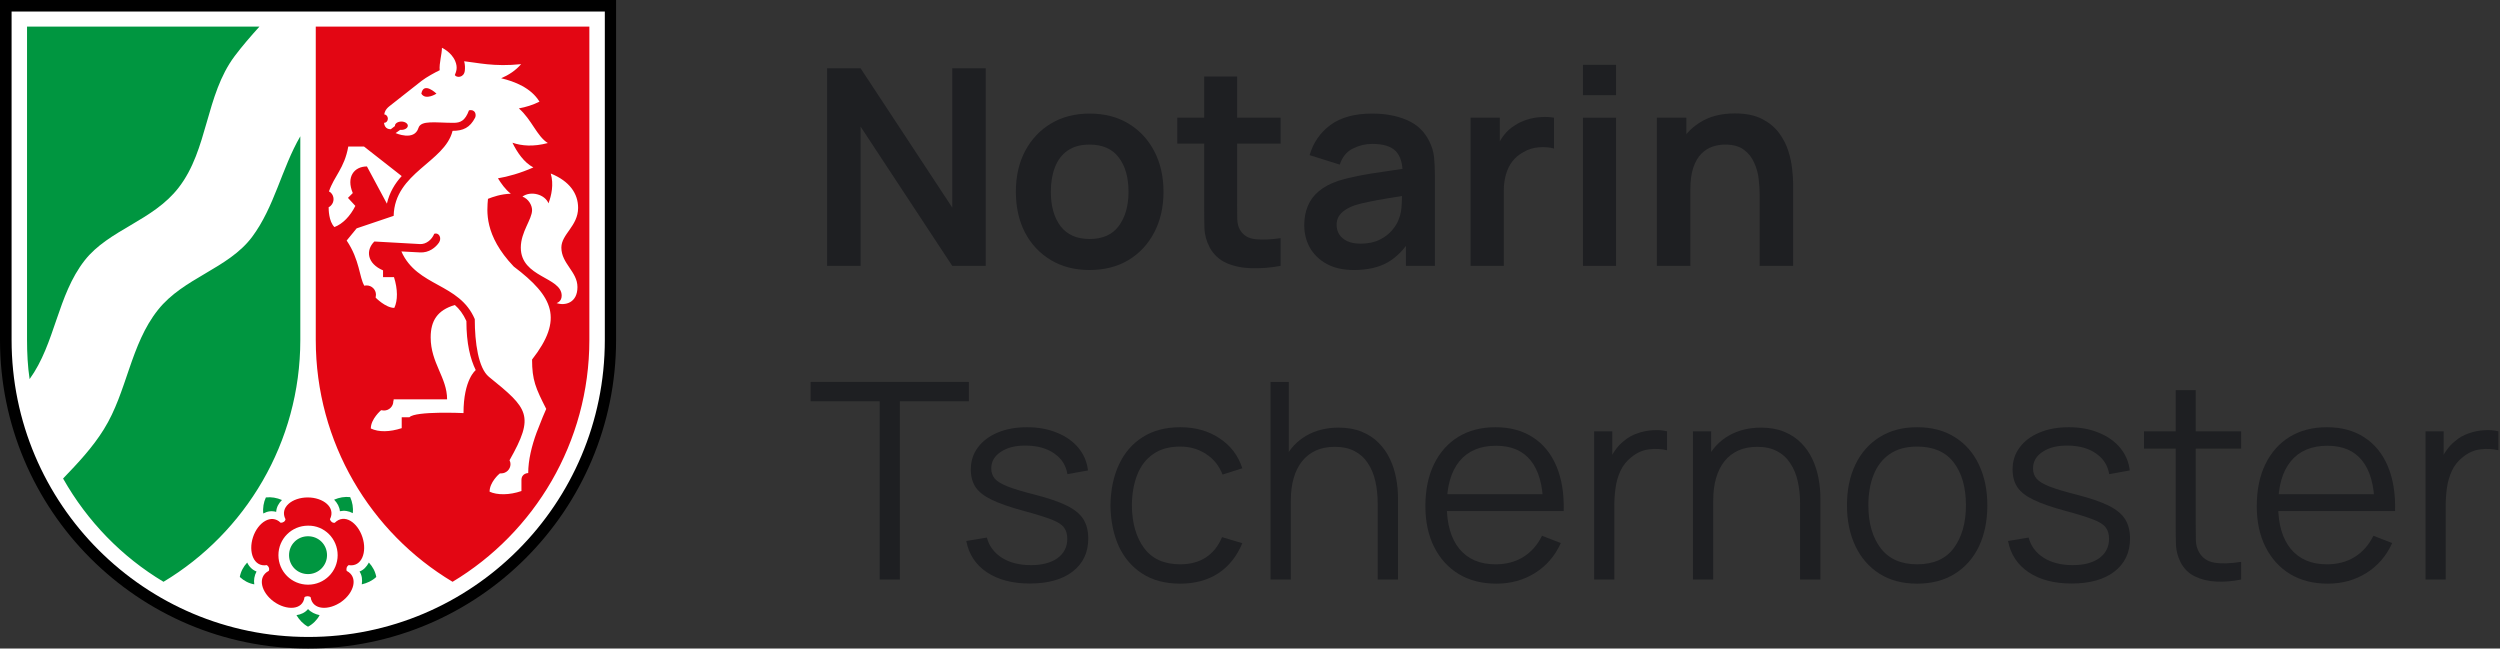 <svg width="771" height="200" viewBox="0 0 771 200" fill="none" xmlns="http://www.w3.org/2000/svg">
<rect x="0" y="0" width="771" height="200" fill="#333333" stroke="none"/>
<g clip-path="url(#clip0_7912_1514)">
<path fill-rule="evenodd" clip-rule="evenodd" d="M94.999 199.013C43.081 199.013 0.991 156.876 0.991 104.849V0.991H189.105V104.849C189.105 156.876 146.916 199.013 94.999 199.013Z" fill="white"/>
<path fill-rule="evenodd" clip-rule="evenodd" d="M186.526 104.847C186.526 155.49 145.528 196.439 95.099 196.439C44.671 196.439 3.574 155.49 3.574 104.847V3.561H186.526V104.847ZM190 0V104.847C190 157.369 147.414 200 95 200C42.586 200 0 157.369 0 104.847V0H190Z" fill="black"/>
<path d="M92.616 42.036V104.845C92.616 136.497 75.641 164.291 50.426 179.425C37.522 171.709 26.9 160.73 19.455 147.575C24.021 142.827 28.587 137.98 32.062 132.343C39.209 120.869 40.202 106.23 48.739 95.547C56.581 85.656 70.379 82.886 77.725 73.094C84.674 63.797 86.858 51.927 92.616 42.036ZM8.237 8.208H80.008C77.328 11.175 74.747 14.143 72.365 17.308C63.331 29.375 64.225 46.091 55.092 57.862C47.151 68.149 33.551 70.819 26.106 80.315C17.668 91.096 17.072 105.933 9.131 116.912C8.535 112.956 8.337 108.9 8.337 104.746V8.208H8.237ZM94.998 177.051C91.722 177.051 89.141 174.479 89.141 171.215C89.141 167.951 91.722 165.379 94.998 165.379C98.274 165.379 100.855 167.951 100.855 171.215C100.855 174.38 98.274 177.051 94.998 177.051ZM113.76 173.49C114.951 174.776 115.745 176.259 116.043 177.941C114.752 179.128 113.263 179.82 111.576 180.216C111.774 178.831 111.675 177.446 110.881 176.259C112.171 175.765 113.065 174.776 113.76 173.49ZM103.039 154.103C104.627 153.411 106.315 153.114 108.002 153.312C108.697 154.894 108.995 156.576 108.796 158.257C107.506 157.565 106.215 157.367 104.826 157.664C104.726 156.378 104.031 155.092 103.039 154.103ZM81.2 158.356C81.001 156.675 81.299 154.894 81.994 153.411C83.681 153.213 85.369 153.51 86.957 154.202C85.965 155.191 85.27 156.378 85.17 157.862C83.781 157.466 82.49 157.664 81.2 158.356ZM78.42 180.216C76.733 179.919 75.244 179.128 73.953 177.941C74.251 176.259 75.045 174.776 76.236 173.49C76.832 174.776 77.825 175.765 79.115 176.259C78.42 177.545 78.222 178.93 78.42 180.216ZM98.572 189.711C97.778 191.195 96.487 192.481 94.998 193.272C93.509 192.481 92.318 191.195 91.424 189.711C92.814 189.514 94.105 188.92 94.998 187.832C95.891 188.821 97.182 189.415 98.572 189.711Z" fill="#009640"/>
<path fill-rule="evenodd" clip-rule="evenodd" d="M104.132 171.215C104.132 176.259 100.062 180.315 94.999 180.315C89.937 180.315 85.867 176.259 85.867 171.215C85.867 166.17 89.937 162.115 94.999 162.115C100.062 162.016 104.132 166.17 104.132 171.215ZM84.477 185.557C80.605 182.788 79.216 177.941 82.889 176.062C83.186 175.369 82.889 174.677 82.293 174.281C78.223 174.974 76.535 170.226 78.024 165.676C79.513 161.126 83.683 158.356 86.561 161.225C87.256 161.225 87.951 160.829 88.05 160.137C86.164 156.477 90.135 153.411 94.9 153.411C99.665 153.411 103.636 156.477 101.75 160.137C101.948 160.829 102.544 161.324 103.239 161.225C106.217 158.257 110.287 161.126 111.776 165.676C113.265 170.226 111.577 174.974 107.507 174.281C106.912 174.677 106.713 175.369 106.912 176.062C110.585 177.941 109.195 182.788 105.323 185.557C101.452 188.327 96.389 188.228 95.793 184.172C95.297 183.777 94.404 183.777 93.907 184.172C93.411 188.228 88.348 188.327 84.477 185.557ZM121.405 123.144H137.883C137.883 116.418 132.821 111.967 132.821 104.054C132.821 98.91 134.905 95.646 140.266 94.064C141.656 95.251 142.847 96.833 143.839 99.009C143.839 105.933 145.031 110.681 146.718 114.143C146.718 114.143 142.946 117.011 142.946 127.397C142.946 127.397 128.056 126.705 126.269 128.683H123.886V132.046C120.214 133.233 116.838 133.332 114.357 132.145C114.357 129.177 117.533 126.507 117.533 126.507C117.831 126.507 118.129 126.606 118.427 126.606C120.015 126.606 121.306 125.32 121.306 123.737C121.405 123.539 121.405 123.342 121.405 123.144ZM103.139 70.028C101.353 68.248 101.353 64.489 101.353 63.895C101.65 63.797 101.849 63.599 102.047 63.401C103.139 62.313 103.139 60.532 102.047 59.444C101.849 59.247 101.65 59.148 101.452 59.049C103.04 54.301 106.217 51.927 107.408 45.201H112.272L123.886 54.301C121.802 56.576 120.114 59.346 119.32 62.807L113.165 51.334C109.195 51.334 106.713 54.598 108.798 59.543L107.309 61.027L109.592 63.5C108.004 66.665 105.72 69.039 103.139 70.028ZM150.987 151.63C150.987 148.762 153.866 146.19 154.163 145.992C154.263 145.992 154.461 145.992 154.56 145.992C156.149 145.992 157.439 144.707 157.439 143.124C157.439 142.728 157.34 142.333 157.141 141.937C164.984 128.089 162.899 126.012 150.788 116.22C147.512 113.549 146.42 105.636 146.42 98.416C141.656 87.239 128.651 88.525 123.787 77.545L129.446 77.842C132.324 78.04 134.409 76.259 135.402 74.776C136.295 73.391 135.402 71.611 133.913 72.105C133.218 73.886 131.431 75.369 129.545 75.27L115.449 74.479C112.669 77.249 113.265 81.304 118.129 83.381V85.458H121.504C122.695 89.217 122.695 92.679 121.603 94.954C118.923 94.954 115.846 91.789 115.846 91.789C115.846 91.492 115.945 91.195 115.945 90.898C115.945 89.316 114.655 88.03 113.066 88.03C112.868 88.03 112.669 88.03 112.371 88.129C110.783 85.557 110.982 80.216 106.912 74.182L109.989 70.424L121.405 66.566C121.703 53.213 137.188 50.048 139.571 40.354C142.847 40.354 144.931 39.365 146.52 36.299C146.917 35.508 146.718 33.628 144.634 34.024C143.442 37.288 141.953 37.882 139.869 37.882C134.31 37.882 129.843 36.991 129.048 39.464C127.758 43.618 122 41.047 122 41.047L123.39 40.058C123.489 40.058 123.589 40.058 123.787 40.058C124.879 40.058 125.773 39.464 125.773 38.772C125.773 38.079 124.879 37.486 123.787 37.486C122.695 37.486 121.802 38.079 121.802 38.772V38.871L120.511 39.86C118.824 39.86 118.526 38.574 118.427 37.882C119.122 37.882 119.618 37.288 119.618 36.596C119.618 35.903 119.122 35.31 118.526 35.31C118.526 34.815 118.824 33.727 120.114 32.738L130.041 24.924C131.431 23.836 134.31 22.253 135.6 21.66C135.402 19.484 136.295 16.714 136.295 14.736C136.295 14.736 139.174 16.022 140.365 18.792C141.258 20.869 140.663 22.155 140.266 23.144C140.762 24.034 143.045 24.034 143.343 21.858C143.442 20.968 143.442 19.979 143.145 18.89C147.016 19.286 152.377 20.671 160.715 19.781C159.028 21.759 156.844 23.144 154.56 24.133C158.73 25.122 163.792 27.1 166.373 31.353C164.388 32.343 162.204 33.035 160.02 33.431C163.991 36.892 165.579 42.036 168.954 44.113C164.487 45.3 160.914 45.003 158.035 44.014C159.425 46.883 161.609 50.147 164.487 51.63C160.517 53.411 156.546 54.499 153.568 54.993C154.56 56.576 155.851 58.455 157.539 59.741C154.461 59.84 151.979 60.73 150.49 61.324C150.193 64.984 149.2 72.501 158.432 82.194C170.741 91.492 173.819 98.416 164.09 110.879C164.09 117.209 165.182 119.682 168.458 126.111C168.16 126.705 166.87 129.771 165.48 133.431C163.991 137.486 162.899 141.937 162.899 145.893C162.899 145.893 160.814 145.893 160.814 148.07V151.433C157.141 152.718 153.27 152.718 150.987 151.63ZM129.942 28.881C131.232 31.057 134.608 28.881 134.608 28.881C134.608 28.881 130.637 25.023 129.942 28.881ZM178.286 64.093C178.286 69.731 173.124 72.204 173.124 76.358C173.124 81.304 178.087 83.777 178.087 88.525C178.087 93.47 174.216 94.36 171.635 93.47C171.635 93.47 173.223 93.075 173.223 91.195C173.223 85.359 160.616 85.656 160.616 76.358C160.616 71.512 164.09 67.654 164.09 64.786C164.09 63.302 162.998 61.324 161.112 60.631C163.693 58.752 168.061 59.939 169.153 62.709C170.046 60.335 170.841 56.873 169.848 53.51C175.705 55.884 178.286 59.741 178.286 64.093ZM97.382 8.208H181.76V104.845C181.76 136.497 164.785 164.291 139.571 179.425C114.257 164.291 97.382 136.497 97.382 104.845V8.208Z" fill="#E30613"/>
</g>
<path d="M748.033 178.727V133.022H753.619V144.025L752.519 142.586C753.027 141.232 753.69 139.991 754.508 138.862C755.326 137.706 756.215 136.76 757.174 136.027C758.359 134.983 759.742 134.193 761.322 133.657C762.901 133.093 764.495 132.768 766.104 132.684C767.712 132.571 769.179 132.684 770.505 133.022V138.862C768.84 138.439 767.021 138.34 765.046 138.566C763.071 138.792 761.251 139.582 759.586 140.936C758.063 142.121 756.92 143.546 756.159 145.21C755.397 146.847 754.889 148.596 754.635 150.458C754.381 152.292 754.254 154.111 754.254 155.917V178.727H748.033Z" fill="#1E1F22"/>
<path d="M717.864 180C713.406 180 709.541 179.013 706.268 177.038C703.024 175.063 700.498 172.284 698.693 168.701C696.887 165.118 695.984 160.914 695.984 156.09C695.984 151.096 696.873 146.779 698.651 143.14C700.428 139.5 702.925 136.693 706.141 134.718C709.386 132.743 713.208 131.756 717.61 131.756C722.124 131.756 725.975 132.8 729.163 134.887C732.351 136.947 734.763 139.909 736.4 143.775C738.036 147.64 738.783 152.253 738.642 157.613H732.295V155.412C732.182 149.488 730.898 145.016 728.443 141.997C726.017 138.978 722.462 137.469 717.779 137.469C712.87 137.469 709.103 139.063 706.48 142.251C703.884 145.439 702.586 149.981 702.586 155.878C702.586 161.633 703.884 166.105 706.48 169.293C709.103 172.453 712.813 174.033 717.61 174.033C720.882 174.033 723.732 173.285 726.158 171.79C728.613 170.267 730.545 168.08 731.956 165.231L737.754 167.474C735.948 171.452 733.282 174.541 729.755 176.741C726.257 178.914 722.293 180 717.864 180ZM700.386 157.613V152.408H735.299V157.613H700.386Z" fill="#1E1F22"/>
<path d="M691.172 178.727C688.605 179.263 686.066 179.474 683.555 179.361C681.072 179.249 678.843 178.712 676.868 177.753C674.921 176.794 673.44 175.299 672.425 173.267C671.606 171.575 671.155 169.868 671.07 168.147C671.014 166.397 670.986 164.408 670.986 162.18V120.326H677.164V161.926C677.164 163.844 677.179 165.452 677.207 166.75C677.263 168.02 677.559 169.148 678.095 170.136C679.111 172.026 680.719 173.155 682.92 173.521C685.149 173.888 687.899 173.803 691.172 173.267V178.727ZM661.21 138.354V133.022H691.172V138.354H661.21Z" fill="#1E1F22"/>
<path d="M638.874 179.958C633.514 179.958 629.098 178.801 625.628 176.488C622.186 174.174 620.07 170.958 619.28 166.839L625.628 165.781C626.305 168.376 627.843 170.45 630.241 172.002C632.667 173.525 635.658 174.287 639.213 174.287C642.683 174.287 645.42 173.568 647.423 172.129C649.426 170.662 650.427 168.673 650.427 166.162C650.427 164.751 650.103 163.608 649.454 162.734C648.833 161.831 647.55 160.999 645.603 160.237C643.656 159.475 640.75 158.572 636.885 157.528C632.738 156.4 629.493 155.271 627.152 154.143C624.81 153.014 623.145 151.717 622.158 150.249C621.171 148.754 620.677 146.934 620.677 144.79C620.677 142.195 621.41 139.924 622.877 137.977C624.344 136.002 626.376 134.478 628.971 133.406C631.567 132.306 634.586 131.756 638.028 131.756C641.47 131.756 644.545 132.32 647.253 133.449C649.99 134.549 652.191 136.101 653.855 138.104C655.52 140.107 656.507 142.434 656.818 145.086L650.47 146.229C650.047 143.549 648.706 141.433 646.449 139.881C644.221 138.301 641.385 137.483 637.943 137.427C634.699 137.342 632.061 137.963 630.029 139.289C627.998 140.587 626.982 142.322 626.982 144.494C626.982 145.707 627.349 146.751 628.083 147.626C628.816 148.472 630.142 149.276 632.061 150.038C634.007 150.8 636.772 151.632 640.355 152.535C644.559 153.607 647.86 154.735 650.258 155.92C652.656 157.105 654.363 158.502 655.379 160.11C656.394 161.718 656.902 163.707 656.902 166.077C656.902 170.394 655.294 173.793 652.078 176.276C648.89 178.73 644.489 179.958 638.874 179.958Z" fill="#1E1F22"/>
<path d="M591.23 180C586.687 180 582.808 178.97 579.592 176.911C576.376 174.851 573.907 172.002 572.186 168.362C570.465 164.723 569.604 160.547 569.604 155.836C569.604 151.039 570.479 146.836 572.228 143.224C573.977 139.613 576.46 136.806 579.677 134.803C582.921 132.772 586.772 131.756 591.23 131.756C595.8 131.756 599.694 132.786 602.91 134.845C606.154 136.877 608.623 139.712 610.316 143.351C612.037 146.963 612.897 151.124 612.897 155.836C612.897 160.632 612.037 164.85 610.316 168.489C608.595 172.1 606.112 174.922 602.868 176.953C599.623 178.984 595.744 180 591.23 180ZM591.23 174.033C596.308 174.033 600.089 172.354 602.571 168.997C605.054 165.611 606.295 161.224 606.295 155.836C606.295 150.306 605.04 145.905 602.529 142.632C600.046 139.359 596.28 137.723 591.23 137.723C587.816 137.723 584.995 138.499 582.766 140.05C580.565 141.574 578.915 143.704 577.814 146.441C576.742 149.149 576.206 152.281 576.206 155.836C576.206 161.337 577.476 165.753 580.015 169.082C582.554 172.383 586.292 174.033 591.23 174.033Z" fill="#1E1F22"/>
<path d="M555.146 178.728V155.41C555.146 152.87 554.906 150.543 554.427 148.427C553.947 146.283 553.171 144.421 552.099 142.841C551.055 141.232 549.687 139.991 547.994 139.117C546.33 138.242 544.298 137.805 541.9 137.805C539.7 137.805 537.753 138.185 536.06 138.947C534.396 139.709 532.985 140.809 531.828 142.248C530.7 143.659 529.839 145.38 529.247 147.411C528.654 149.442 528.358 151.756 528.358 154.352L523.957 153.378C523.957 148.695 524.775 144.759 526.411 141.571C528.048 138.383 530.305 135.971 533.182 134.334C536.06 132.698 539.361 131.88 543.085 131.88C545.822 131.88 548.206 132.303 550.237 133.149C552.297 133.996 554.032 135.138 555.442 136.577C556.881 138.016 558.038 139.667 558.913 141.529C559.787 143.363 560.422 145.323 560.817 147.411C561.212 149.471 561.41 151.53 561.41 153.59V178.728H555.146ZM522.095 178.728V133.023H527.723V144.279H528.358V178.728H522.095Z" fill="#1E1F22"/>
<path d="M491.637 178.727V133.022H497.223V144.025L496.123 142.586C496.63 141.232 497.293 139.991 498.112 138.862C498.93 137.706 499.818 136.76 500.778 136.027C501.963 134.983 503.345 134.193 504.925 133.657C506.505 133.093 508.099 132.768 509.707 132.684C511.315 132.571 512.782 132.684 514.108 133.022V138.862C512.444 138.439 510.624 138.34 508.649 138.566C506.674 138.792 504.855 139.582 503.19 140.936C501.666 142.121 500.524 143.546 499.762 145.21C499 146.847 498.492 148.596 498.239 150.458C497.985 152.292 497.858 154.111 497.858 155.917V178.727H491.637Z" fill="#1E1F22"/>
<path d="M461.467 180C457.009 180 453.144 179.013 449.872 177.038C446.627 175.063 444.102 172.284 442.296 168.701C440.491 165.118 439.588 160.914 439.588 156.09C439.588 151.096 440.477 146.779 442.254 143.14C444.031 139.5 446.528 136.693 449.745 134.718C452.989 132.743 456.812 131.756 461.213 131.756C465.727 131.756 469.578 132.8 472.766 134.887C475.954 136.947 478.367 139.909 480.003 143.775C481.639 147.64 482.387 152.253 482.246 157.613H475.898V155.412C475.785 149.488 474.501 145.016 472.047 141.997C469.621 138.978 466.066 137.469 461.382 137.469C456.473 137.469 452.707 139.063 450.083 142.251C447.488 145.439 446.19 149.981 446.19 155.878C446.19 161.633 447.488 166.105 450.083 169.293C452.707 172.453 456.417 174.033 461.213 174.033C464.486 174.033 467.335 173.285 469.762 171.79C472.216 170.267 474.149 168.08 475.559 165.231L481.357 167.474C479.552 171.452 476.885 174.541 473.359 176.741C469.86 178.914 465.897 180 461.467 180ZM443.989 157.613V152.408H478.903V157.613H443.989Z" fill="#1E1F22"/>
<path d="M424.882 178.727V155.409C424.882 152.87 424.642 150.542 424.162 148.426C423.683 146.282 422.907 144.42 421.835 142.84C420.791 141.232 419.422 139.991 417.73 139.116C416.065 138.242 414.034 137.804 411.636 137.804C409.435 137.804 407.488 138.185 405.796 138.947C404.131 139.709 402.72 140.809 401.564 142.248C400.435 143.658 399.575 145.379 398.982 147.411C398.39 149.442 398.093 151.756 398.093 154.351L393.692 153.378C393.692 148.694 394.51 144.759 396.147 141.571C397.783 138.383 400.04 135.97 402.918 134.334C405.796 132.698 409.096 131.879 412.821 131.879C415.557 131.879 417.941 132.303 419.973 133.149C422.032 133.995 423.767 135.138 425.178 136.577C426.617 138.016 427.773 139.666 428.648 141.528C429.523 143.362 430.157 145.323 430.552 147.411C430.947 149.47 431.145 151.53 431.145 153.589V178.727H424.882ZM391.83 178.727V117.787H397.459V152.193H398.093V178.727H391.83Z" fill="#1E1F22"/>
<path d="M363.966 180C359.367 180 355.474 178.97 352.286 176.911C349.098 174.851 346.672 172.016 345.007 168.405C343.371 164.765 342.524 160.59 342.468 155.878C342.524 151.082 343.399 146.878 345.092 143.267C346.784 139.627 349.225 136.806 352.413 134.803C355.601 132.772 359.466 131.756 364.008 131.756C368.635 131.756 372.656 132.884 376.069 135.141C379.511 137.398 381.867 140.488 383.137 144.409L377.043 146.356C375.971 143.619 374.264 141.503 371.922 140.008C369.609 138.485 366.957 137.723 363.966 137.723C360.609 137.723 357.83 138.499 355.629 140.05C353.429 141.574 351.792 143.704 350.72 146.441C349.648 149.177 349.098 152.323 349.07 155.878C349.126 161.351 350.396 165.753 352.878 169.082C355.361 172.383 359.057 174.033 363.966 174.033C367.069 174.033 369.707 173.328 371.88 171.917C374.08 170.478 375.745 168.39 376.874 165.654L383.137 167.516C381.444 171.578 378.961 174.682 375.689 176.826C372.416 178.942 368.508 180 363.966 180Z" fill="#1E1F22"/>
<path d="M317.593 179.958C312.232 179.958 307.817 178.801 304.347 176.488C300.905 174.174 298.789 170.958 297.999 166.839L304.347 165.781C305.024 168.376 306.562 170.45 308.96 172.002C311.386 173.525 314.377 174.287 317.932 174.287C321.402 174.287 324.138 173.568 326.141 172.129C328.145 170.662 329.146 168.673 329.146 166.162C329.146 164.751 328.822 163.608 328.173 162.734C327.552 161.831 326.268 160.999 324.322 160.237C322.375 159.475 319.469 158.572 315.604 157.528C311.457 156.4 308.212 155.271 305.87 154.143C303.529 153.014 301.864 151.717 300.877 150.249C299.889 148.754 299.396 146.934 299.396 144.79C299.396 142.195 300.129 139.924 301.596 137.977C303.063 136.002 305.095 134.478 307.69 133.406C310.286 132.306 313.305 131.756 316.747 131.756C320.189 131.756 323.264 132.32 325.972 133.449C328.709 134.549 330.909 136.101 332.574 138.104C334.239 140.107 335.226 142.434 335.536 145.086L329.188 146.229C328.765 143.549 327.425 141.433 325.168 139.881C322.939 138.301 320.104 137.483 316.662 137.427C313.417 137.342 310.78 137.963 308.748 139.289C306.717 140.587 305.701 142.322 305.701 144.494C305.701 145.707 306.068 146.751 306.801 147.626C307.535 148.472 308.861 149.276 310.78 150.038C312.726 150.8 315.491 151.632 319.074 152.535C323.278 153.607 326.579 154.735 328.977 155.92C331.375 157.105 333.082 158.502 334.098 160.11C335.113 161.718 335.621 163.707 335.621 166.077C335.621 170.394 334.013 173.793 330.797 176.276C327.609 178.73 323.207 179.958 317.593 179.958Z" fill="#1E1F22"/>
<path d="M271.287 178.727V123.754H250V117.787H298.794V123.754H277.508V178.727H271.287Z" fill="#1E1F22"/>
<path d="M542.676 81.995V59.989C542.676 58.55 542.577 56.956 542.38 55.207C542.182 53.458 541.717 51.779 540.983 50.171C540.278 48.535 539.206 47.194 537.767 46.151C536.356 45.107 534.438 44.585 532.011 44.585C530.714 44.585 529.43 44.796 528.16 45.22C526.891 45.643 525.734 46.376 524.69 47.42C523.674 48.436 522.856 49.846 522.235 51.652C521.615 53.43 521.304 55.715 521.304 58.508L515.253 55.926C515.253 52.033 516 48.506 517.496 45.346C519.019 42.187 521.248 39.676 524.182 37.814C527.116 35.923 530.728 34.978 535.016 34.978C538.402 34.978 541.195 35.542 543.395 36.671C545.596 37.8 547.345 39.238 548.643 40.988C549.941 42.737 550.9 44.599 551.521 46.574C552.141 48.549 552.536 50.425 552.706 52.202C552.903 53.952 553.002 55.376 553.002 56.477V81.995H542.676ZM510.979 81.995V36.29H520.077V50.467H521.304V81.995H510.979Z" fill="#1E1F22"/>
<path d="M488.188 29.353V20H498.387V29.353H488.188ZM488.188 81.998V36.293H498.387V81.998H488.188Z" fill="#1E1F22"/>
<path d="M453.532 81.996V36.29H462.546V47.42L461.446 45.982C462.01 44.458 462.758 43.076 463.689 41.834C464.648 40.565 465.791 39.521 467.117 38.703C468.245 37.941 469.487 37.348 470.841 36.925C472.223 36.474 473.634 36.206 475.073 36.121C476.512 36.008 477.908 36.065 479.262 36.29V45.812C477.908 45.417 476.342 45.29 474.565 45.431C472.816 45.572 471.236 46.066 469.825 46.913C468.415 47.674 467.258 48.648 466.355 49.833C465.48 51.018 464.832 52.372 464.408 53.895C463.985 55.391 463.774 57.013 463.774 58.762V81.996H453.532Z" fill="#1E1F22"/>
<path d="M417.547 83.27C414.246 83.27 411.453 82.649 409.168 81.408C406.883 80.138 405.148 78.46 403.963 76.372C402.806 74.284 402.228 71.985 402.228 69.474C402.228 67.273 402.594 65.298 403.328 63.549C404.061 61.772 405.19 60.248 406.713 58.978C408.237 57.681 410.212 56.623 412.638 55.804C414.472 55.212 416.616 54.676 419.071 54.196C421.553 53.717 424.234 53.279 427.111 52.885C430.017 52.461 433.05 52.01 436.21 51.53L432.571 53.604C432.599 50.444 431.894 48.117 430.455 46.621C429.016 45.126 426.589 44.378 423.176 44.378C421.116 44.378 419.127 44.858 417.209 45.817C415.29 46.776 413.95 48.427 413.188 50.769L403.878 47.848C405.007 43.983 407.151 40.88 410.311 38.538C413.499 36.197 417.787 35.026 423.176 35.026C427.238 35.026 430.807 35.689 433.883 37.015C436.986 38.341 439.285 40.513 440.781 43.532C441.599 45.14 442.092 46.79 442.262 48.483C442.431 50.148 442.516 51.968 442.516 53.942V82H433.586V72.097L435.067 73.706C433.008 77.007 430.596 79.433 427.831 80.985C425.094 82.508 421.666 83.27 417.547 83.27ZM419.579 75.144C421.892 75.144 423.867 74.735 425.503 73.917C427.14 73.099 428.437 72.097 429.397 70.913C430.384 69.728 431.047 68.613 431.386 67.569C431.922 66.272 432.218 64.79 432.274 63.126C432.359 61.433 432.401 60.065 432.401 59.021L435.533 59.952C432.458 60.431 429.82 60.855 427.619 61.221C425.419 61.588 423.528 61.941 421.948 62.279C420.368 62.59 418.972 62.942 417.759 63.337C416.574 63.761 415.572 64.254 414.754 64.819C413.936 65.383 413.301 66.032 412.85 66.765C412.427 67.499 412.215 68.359 412.215 69.347C412.215 70.475 412.497 71.477 413.061 72.351C413.626 73.198 414.444 73.875 415.516 74.383C416.616 74.891 417.97 75.144 419.579 75.144Z" fill="#1E1F22"/>
<path d="M394.939 81.996C391.92 82.561 388.958 82.8 386.052 82.716C383.174 82.659 380.593 82.137 378.307 81.15C376.022 80.134 374.287 78.54 373.102 76.368C372.058 74.393 371.508 72.376 371.452 70.316C371.395 68.257 371.367 65.929 371.367 63.334V23.596H381.524V62.741C381.524 64.575 381.538 66.183 381.566 67.565C381.622 68.948 381.919 70.076 382.455 70.951C383.47 72.644 385.093 73.589 387.321 73.786C389.55 73.984 392.089 73.871 394.939 73.448V81.996ZM363.072 44.29V36.291H394.939V44.29H363.072Z" fill="#1E1F22"/>
<path d="M336.016 83.27C331.445 83.27 327.453 82.24 324.039 80.18C320.625 78.121 317.973 75.286 316.083 71.674C314.221 68.035 313.29 63.859 313.29 59.148C313.29 54.352 314.249 50.148 316.168 46.536C318.086 42.925 320.752 40.104 324.166 38.073C327.58 36.041 331.53 35.026 336.016 35.026C340.614 35.026 344.621 36.055 348.034 38.115C351.448 40.175 354.1 43.024 355.99 46.663C357.881 50.275 358.826 54.436 358.826 59.148C358.826 63.888 357.867 68.077 355.948 71.717C354.058 75.328 351.406 78.163 347.992 80.223C344.578 82.254 340.586 83.27 336.016 83.27ZM336.016 73.706C340.078 73.706 343.097 72.351 345.072 69.643C347.047 66.934 348.034 63.436 348.034 59.148C348.034 54.718 347.033 51.192 345.03 48.568C343.027 45.916 340.022 44.59 336.016 44.59C333.279 44.59 331.022 45.211 329.244 46.452C327.495 47.665 326.197 49.372 325.351 51.573C324.505 53.745 324.082 56.27 324.082 59.148C324.082 63.577 325.083 67.118 327.086 69.77C329.118 72.394 332.094 73.706 336.016 73.706Z" fill="#1E1F22"/>
<path d="M255.077 81.997V21.057H265.403L293.673 64.011V21.057H303.998V81.997H293.673L265.403 39.043V81.997H255.077Z" fill="#1E1F22"/>
<defs>
<clipPath id="clip0_7912_1514">
<rect width="190" height="200" fill="white"/>
</clipPath>
</defs>
</svg>
